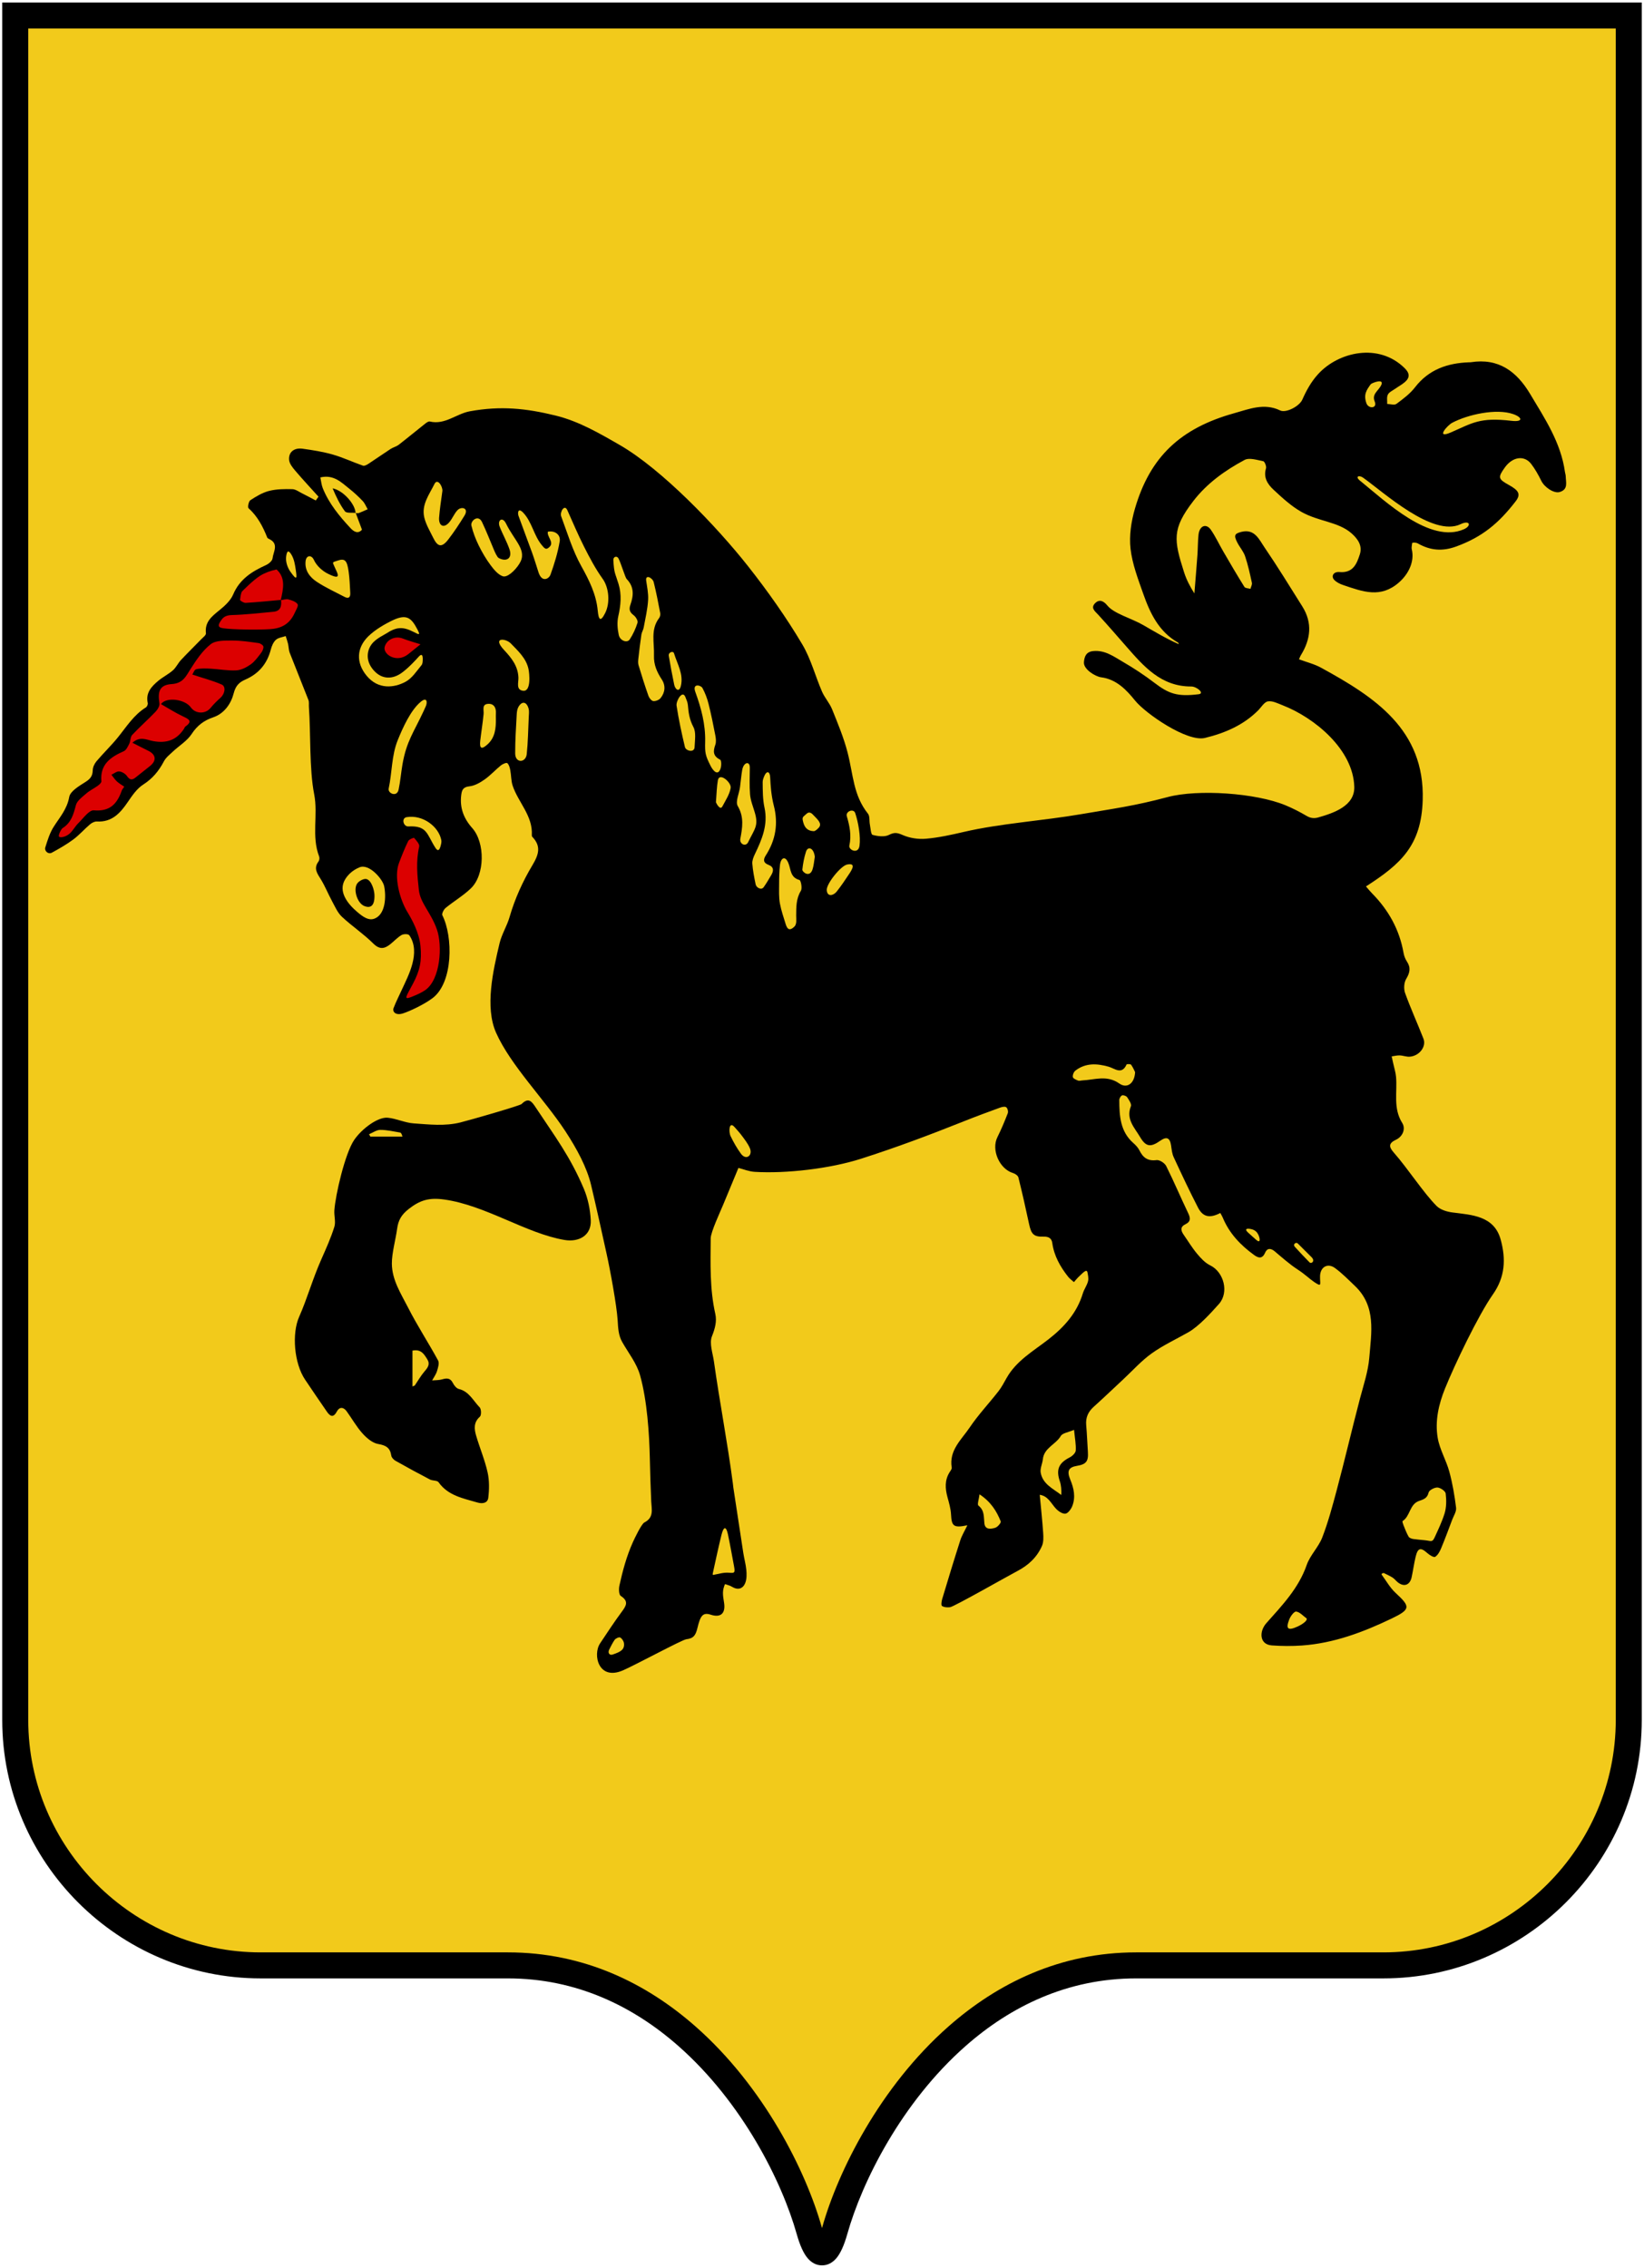 <?xml version="1.0" encoding="UTF-8"?>
<!DOCTYPE svg PUBLIC "-//W3C//DTD SVG 1.1//EN" "http://www.w3.org/Graphics/SVG/1.1/DTD/svg11.dtd">
<!-- Creator: CorelDRAW 2018 -->
<svg xmlns="http://www.w3.org/2000/svg" xml:space="preserve" width="167.5mm" height="231mm" version="1.1" style="shape-rendering:geometricPrecision; text-rendering:geometricPrecision; image-rendering:optimizeQuality; fill-rule:evenodd; clip-rule:evenodd"
viewBox="0 0 16750 23100"
 xmlns:xlink="http://www.w3.org/1999/xlink"
 xmlns:ns3="http://ns.adobe.com/AdobeIllustrator/10.0/"
 xmlns:dc="http://purl.org/dc/elements/1.1/"
 xmlns:cc="http://creativecommons.org/ns#"
 xmlns:rdf="http://www.w3.org/1999/02/22-rdf-syntax-ns#"
 xmlns:svg="http://www.w3.org/2000/svg"
 xmlns:sodipodi="http://sodipodi.sourceforge.net/DTD/sodipodi-0.dtd"
 xmlns:inkscape="http://www.inkscape.org/namespaces/inkscape"
 inkscape:version="0.48.5 r10040"
 sodipodi:docname="estlandgov.svg"
 inkscape:export-filename="C:\Users\Eternal God-Emperor\Desktop\png.png"
 inkscape:export-xdpi="57.697536"
 inkscape:export-ydpi="57.697536"
 enable-background="new 6.795 0 157.683 122.993">
 <defs>
  <style type="text/css">
   <![CDATA[
    .fil2 {fill:#DC0000}
    .fil0 {fill:#F2CA1B}
    .fil1 {fill:black;fill-rule:nonzero}
   ]]>
  </style>
 </defs>
 <g id="Layer_x0020_1">
  <path class="fil0" d="M155.28 157.55l16439.45 0 0 17361.41c0,1374.98 -1125.01,2499.99 -2499.99,2499.99l-2519.74 0c-1788.54,0 -2806.54,1765.47 -3069.85,2701.75 -83.35,296.38 -177.21,295.08 -260.41,-0.45 -263.61,-936.42 -1281.44,-2701.29 -3069.73,-2701.3l-2519.74 0c-1374.98,0 -2499.99,-1124.99 -2499.99,-2499.99l0 -17361.41z"/>
  <path class="fil1" d="M155.28 25.31l16571.95 0 0 17493.91c0,724.06 -296.13,1382.23 -773.2,1859.29 -477.06,477.07 -1135.23,773.2 -1859.29,773.2l-2519.74 0c-702.37,0 -1280.99,287.62 -1736.12,688.17 -655.83,577.2 -1056.91,1385.19 -1206.41,1916.79 -32.78,116.57 -70.83,199.07 -112.91,247.27 -41.22,47.25 -89.54,70.81 -144.53,70.74 -55.08,-0.07 -103.4,-23.68 -144.52,-70.82 -42.17,-48.36 -80.29,-131.08 -113.09,-247.64 -149.67,-531.66 -550.74,-1339.46 -1206.49,-1916.51 -455.08,-400.45 -1033.63,-688 -1735.92,-688l-2519.74 0c-724.06,0 -1382.23,-296.13 -1859.3,-773.19 -477.06,-477.07 -773.19,-1135.23 -773.19,-1859.3l-0.01 -17493.91 132.51 0zm16306.95 265l-16174.45 0 0 17228.91c0,650.92 266.39,1242.77 695.55,1671.94 429.17,429.16 1021.03,695.55 1671.94,695.55l2519.74 0c775.66,0 1411.96,315.23 1910.86,754.24 698.86,614.98 1126.51,1476.6 1286.19,2043.85l2.95 10.36 2.82 -9.91c159.5,-567.16 587.15,-1428.98 1286.11,-2044.13 498.94,-439.1 1135.33,-754.41 1911.06,-754.41l2519.74 0c650.91,0 1242.77,-266.39 1671.93,-695.56 429.17,-429.16 695.56,-1021.02 695.56,-1671.93l0 -17228.91z"/>
  <g id="_781776368">
   <g>
    <path class="fil1" d="M3245.01 5059.1c-79.42,-88.13 -160.52,-174.83 -237.34,-265.15 -27.1,-31.86 -58.84,-71.32 -62.07,-109.54 -6.72,-79.54 50.95,-125.75 137.72,-113.79 103.61,14.28 207.99,30.86 308.24,59.67 104.52,30.04 204.01,77.29 307.06,113.11 14.66,5.09 39.13,-8.62 55.4,-19.24 75.42,-49.21 148.96,-101.29 224.44,-150.39 26.52,-17.26 59.86,-24.8 84.59,-43.89 91.27,-70.44 179.94,-144.24 270.42,-215.71 13.08,-10.34 32.87,-23.85 45.95,-20.74 154.47,36.69 269.4,-78.98 408.36,-104.23 314.4,-57.13 572.91,-30.15 874.72,44.1 233.63,57.51 441.98,178.38 652.75,299.96 427.38,246.49 984.68,826.26 1306.95,1234.7 201.52,255.37 393.21,527.72 552.34,796.31 87.47,147.67 131.54,320.64 200.46,479.93 27.3,63.08 77.12,116.63 102.78,180.14 58.29,144.24 118.8,289.17 157.54,439.2 60.12,232.85 57.34,434.82 208.16,624.79 20.13,25.34 12.06,72.31 19.22,108.91 7.34,37.56 10.1,101.87 27.83,106.68 52.77,14.32 121.21,23.43 166.2,0.53 55.48,-28.24 85.02,-23.44 140.2,0.91 71.02,31.34 158.11,44.72 235.9,38.06 129.37,-11.06 257.94,-39.55 384.9,-69.05 377.86,-87.81 797.53,-112.81 1200.62,-181.87 334.92,-57.4 538.01,-82.84 878.64,-173.67 308.02,-82.16 898.66,-41.73 1200.87,83.82 74.2,30.83 146.46,67.8 215.7,108.64 41.82,24.66 79.22,25.99 116.94,15.25 158.61,-45.2 373.33,-117.2 367.79,-312.46 -10.9,-380.43 -405.13,-704.14 -730.51,-830.43 -48.49,-18.82 -102.58,-47.21 -149.05,-39.65 -37.41,6.08 -67.47,59.16 -100.18,91.99 -150.72,151.21 -339.66,231.43 -541.86,280.57 -181.39,44.06 -604.62,-247.95 -711.64,-380.4 -84.96,-105.14 -187.91,-217.13 -345.78,-237.16 -59.74,-7.58 -180.78,-82.1 -175.52,-152.84 4.03,-54.21 19.56,-107.24 95.32,-114.41 120.8,-11.43 210.48,57.01 303.92,111.04 109.88,63.54 216.55,134.2 317.49,211.11 147.85,112.65 233.51,144.5 452.19,117.51 64.88,-8.01 -19.45,-79.15 -75.62,-78.92 -307.49,1.3 -484.5,-205.47 -663.61,-410.09 -94.2,-107.62 -187.88,-215.75 -284.5,-321.17 -32.55,-35.52 -79.06,-67.68 -32.28,-116.08 45.22,-46.78 89.74,-21.65 125.58,22.48 68.07,83.83 245.42,129.58 366.8,199.94 117.28,67.98 233.57,137.68 361.26,194.02 -2.65,-5.6 -3.75,-13.92 -8.15,-16.42 -194.02,-110.29 -283.7,-297.11 -353.11,-494.37 -53.04,-150.74 -112.44,-304.18 -130.34,-460.83 -15.24,-133.49 6.73,-278.49 44.74,-408.93 153.56,-527.03 462.65,-819.46 1012.46,-972.46 148.99,-41.45 304.45,-106.86 466.99,-27.82 59.49,28.92 195.48,-41.95 225.7,-109.68 42.41,-95.04 89.61,-182.28 162.72,-262.01 205.48,-224.08 615.53,-321.8 881.1,-58.11 51.07,50.7 53.88,95.07 1.68,140.54 -30.31,26.4 -66.87,45.54 -99.94,68.91 -25.97,18.35 -60.49,33.23 -73.62,58.72 -13.46,26.11 -5.52,63.25 -6.95,95.57 31.93,0.54 73.63,14.29 94.02,-0.78 67.97,-50.26 138.5,-102.95 189.59,-168.99 141.12,-182.41 331.49,-246.56 550.43,-254.59 5.87,-0.22 11.85,0.3 17.61,-0.6 282.53,-44.18 466.66,92.14 604.43,322.61 150.24,251.33 313.76,495.9 355.12,795.53 1.99,14.36 7.67,28.49 7.85,42.77 0.78,61.55 27.93,134.19 -61.42,160.99 -57.34,17.2 -154.26,-46.6 -187.36,-113.77 -29.35,-59.58 -62.36,-118.65 -102.42,-171.37 -70.38,-92.61 -190.46,-74.92 -269.11,35.07 -72.51,101.41 -68.8,117.84 40.15,177.77 104.33,57.38 124.67,96.35 68.77,168.52 -172.06,222.34 -337.23,360.54 -602.32,458.02 -144.36,53.07 -267.59,41.06 -394.32,-31.21 -9.7,-5.53 -22.37,-6.37 -33.86,-8.04 -5.48,-0.79 -11.42,1.58 -22.45,3.39 -1.61,21.24 -9.09,45.06 -4.09,65.88 29.67,123.51 -32.59,251.63 -132.05,338.11 -185.45,161.22 -363.44,94.41 -567.93,24.91 -32.24,-10.95 -66.34,-27.61 -89.5,-51.48 -35.85,-36.95 -9.18,-86.31 52.6,-80.74 138.03,12.44 176.43,-83.17 207.79,-181.11 28.61,-89.36 -23.66,-159.58 -86.5,-214.51 -133.72,-116.91 -333.52,-118.14 -508.14,-216.51 -104.55,-58.88 -196.22,-143.73 -285.05,-226.35 -59.33,-55.18 -105.19,-123.82 -76.58,-217.72 6.28,-20.62 -13.77,-69.83 -28.2,-72.66 -63.1,-12.39 -142.47,-38.48 -190.78,-12.61 -198.24,106.19 -382.51,237.81 -521.28,417.97 -219.36,284.78 -199.35,396.82 -94.46,726.21 25.72,80.78 65.15,152.23 105.02,215.52 9.74,-121.66 21.32,-257.02 31.09,-392.51 4.94,-68.58 3.65,-137.71 11.02,-205.97 10.18,-94.03 79.18,-116.99 125.26,-50.79 47.66,68.5 82.82,145.57 124.94,218.08 71.08,122.37 142.49,244.59 217.4,364.61 8.7,13.94 40.42,13.5 61.46,19.73 5.35,-20.78 18.76,-43.32 14.68,-62.05 -19.8,-90.72 -39.35,-182.09 -69.04,-269.83 -16.92,-49.98 -55.29,-92.33 -79.7,-140.3 -36.57,-71.85 -29.79,-90.87 44.42,-108.84 132.9,-32.15 178.12,78.36 231.57,156.72 134.39,197.03 259.19,400.64 386.17,602.67 106.16,168.9 85.98,335.39 -15.13,498.82 -5.94,9.6 -9.53,20.66 -18.44,40.38 77.5,28.81 156.52,48.08 225.42,85.82 545.19,298.66 1056.99,629.1 1035.15,1348.39 -14.06,464.09 -223.42,651.12 -578.14,879.4 27.12,30.97 43.11,51.28 61.18,69.55 168.02,169.85 279.57,369.19 321.51,606.17 5.46,30.81 17.23,62.82 34.39,88.78 41.58,62.84 30.73,114.19 -7.26,177.39 -22.54,37.49 -26.45,101.43 -11.28,143.62 56.53,157.22 126.4,309.58 187.21,465.35 31.25,80.06 -40.91,174.84 -138.49,183.26 -33.7,2.91 -68.58,-11.78 -103.11,-13.01 -27.26,-0.98 -54.81,6.36 -82.23,10 5.38,24.18 10.84,48.34 16.12,72.54 9.79,44.91 24.18,89.42 28.33,134.86 14.39,157.43 -31.98,319.64 63.37,471.03 35.48,56.31 8.17,136.68 -64.49,170.67 -77.82,36.42 -71.84,73.77 -21.35,130.99 142.04,161.02 302.76,410.64 436.65,544.45 38.04,38.02 104.54,57.72 160.92,65.11 193.58,25.36 423.8,31.67 490.95,275.89 54.66,198.75 45.68,381.13 -78.94,558.46 -149.93,213.36 -391.24,719.08 -488.14,959.34 -63.84,158.21 -103.99,328.86 -74.31,503.02 20.06,117.68 86.46,226.69 118.22,343.35 32.68,120.03 53.67,243.98 68.93,367.55 4.78,38.8 -24.59,82.28 -39.96,123 -36.67,97.16 -72.53,194.69 -112.53,290.47 -13.65,32.69 -33.15,69.25 -60.89,86.99 -13.18,8.45 -56.46,-17.98 -78.28,-37.41 -69.84,-62.16 -98.47,-55.56 -120.82,38.04 -16.3,68.23 -25.43,138.13 -40.33,206.73 -17.72,81.62 -78.99,102.7 -142.66,50.32 -18.08,-14.88 -32.62,-34.78 -52.14,-47.05 -27.99,-17.61 -58.63,-31.01 -88.34,-45.88 -4.66,-2.35 -29.58,6.35 -21.74,17.04 46.2,62.78 85.13,133.49 141.43,185.33 151.26,139.26 155.46,167.08 -39.7,260.72 -289.21,138.77 -589.1,251.88 -913.67,274.95 -102.13,7.26 -205.53,6.53 -307.66,-0.86 -128.72,-9.34 -129.36,-143.81 -56.12,-226.42 160.83,-181.21 328.7,-354.48 411.57,-593.23 34.61,-99.67 120.28,-181.1 158.46,-280.17 60.25,-156.35 103.86,-319.57 147.27,-481.81 81.95,-306.25 155.62,-623.55 237.09,-933.59 36.12,-137.42 83.11,-275.11 94.58,-415.2 20.84,-254.67 73.17,-522.65 -146.46,-731.36 -66.26,-62.98 -130.54,-129.57 -204.16,-182.87 -74.14,-53.68 -147.96,-9.53 -150.91,81.67 -2.69,82.61 23.91,118.13 -58.97,61.97 -52.45,-35.59 -90.42,-76.57 -169.46,-128.12 -82.53,-53.82 -156.94,-120.49 -232.66,-184.24 -40.91,-34.46 -77.62,-35.67 -99.01,13.61 -28.69,66.1 -68.9,53.98 -111.28,23.37 -139.12,-100.49 -254.4,-221.64 -320.93,-383.38 -6.42,-15.62 -16.02,-29.94 -24.1,-44.78 -107.02,55.7 -176.9,42.28 -227.52,-55.92 -86.99,-168.73 -167.61,-340.82 -247.5,-513.08 -16.56,-35.72 -20.5,-78.01 -26.34,-117.85 -11.67,-79.64 -44.64,-95.16 -110.14,-49.35 -97.16,67.96 -145.71,64.62 -205.85,-37.7 -55.39,-94.24 -146.11,-181.37 -93.68,-313.32 9.02,-22.71 -19.64,-64.25 -38.16,-92.3 -8.54,-12.92 -37.76,-23.24 -51.82,-18.3 -13.68,4.82 -28.26,30.69 -28.19,47.26 0.68,161.58 9.08,321.16 144.61,439.26 23.88,20.82 47.06,46.09 60.91,74.08 36.66,74.1 85.5,110.06 174.52,98.41 30.45,-3.99 82.77,30.15 97.98,60.47 78.92,157.38 147.08,320.11 223.44,478.84 24.78,51.5 28.26,87.09 -28.58,114.87 -56.88,27.81 -44.1,67.5 -15.22,108.74 44.55,63.62 84.73,130.85 134.39,190.16 38.13,45.54 81.96,93.76 133.86,118.9 139.99,67.8 194.3,275.94 89.56,393.41 -82.3,92.3 -205.06,227.77 -311.84,288.39 -125.05,70.96 -257.19,131.96 -373.44,215.16 -105.55,75.53 -193.99,175 -289.78,264.12 -100.4,93.39 -199.36,188.38 -301.35,280 -56.81,51.04 -82.93,109.99 -76.07,186.63 8.09,90.38 10.87,181.23 17.18,271.79 6.67,95.87 -16.93,127.17 -110.39,142.58 -84.61,13.94 -106.34,50 -69.62,138.69 37.39,90.28 57.14,180.48 20.3,272.85 -12.51,31.35 -44.7,74.21 -70.41,76.01 -31.61,2.22 -72.98,-26.53 -97.45,-53.43 -48.69,-53.53 -79.27,-127.1 -163.03,-138.94 12.72,136.95 26.43,262.87 35.04,389.13 2.99,43.87 4.38,93.45 -12.58,132.03 -50.56,115 -137.48,196.46 -250.49,255.33 -87.74,45.71 -646.06,363.94 -685.74,368.45 -27.28,3.1 -60.83,1.53 -81.91,-12.59 -10.71,-7.17 -5.08,-47.82 1.81,-70.74 59.97,-199.63 120.56,-399.09 184.19,-597.57 15.3,-47.72 42.59,-91.59 72.32,-153.87 -141.08,29.56 -160.37,9.23 -166.43,-110.04 -3.04,-59.71 -20.88,-119.23 -36.63,-177.6 -23.57,-87.4 -28.49,-171.66 21.75,-252.23 9.2,-14.77 24.33,-32.75 21.98,-46.79 -29.6,-177.05 99.58,-285.41 182.96,-409.19 87.35,-129.66 196.11,-244.75 292.69,-368.41 31.98,-40.94 56.67,-87.91 82.16,-133.54 98.91,-177.05 272.53,-275.46 424.62,-393.46 163.13,-126.57 292.48,-270.2 353.4,-470.47 13.4,-44.04 44.19,-83.41 53.78,-127.79 5.85,-27.08 -1.3,-57.34 -6.56,-86.04 -7.75,-42.32 -53.57,12.36 -82.55,38.3 -20.28,18.15 -37.1,40.19 -55.45,60.51 -20.05,-18.25 -43.11,-34.14 -59.64,-55.16 -80.05,-101.75 -142.72,-211.72 -160.91,-343.22 -6.58,-47.61 -37.08,-66.18 -87.55,-64.67 -101.43,3.03 -126.64,-23.95 -148.85,-128.25 -33.83,-158.86 -69.67,-317.35 -108.87,-474.94 -4.64,-18.64 -33.46,-38.17 -54.89,-44.6 -138.58,-41.65 -223.16,-236.1 -159.42,-364.5 39.51,-79.57 74.11,-161.8 106.13,-244.68 6.51,-16.83 -1.91,-50.44 -15.38,-60.79 -12.71,-9.76 -42.82,-3.72 -62.36,3.38 -121.2,44.07 -242.23,88.74 -362.02,136.47 -358.17,142.73 -686.9,266.72 -1057.06,385.03 -312.57,99.92 -760.13,152.58 -1081.78,132.97 -58.92,-3.6 -116.59,-27.62 -165.68,-40 -52.66,127.04 -105,252.78 -156.87,378.16 -27.61,66.76 -125.2,275.58 -125.73,338.65 -2.09,257.83 -10.48,515.67 47.2,770.85 16.58,73.35 -2.62,148.13 -34.23,226.68 -29.04,72.16 8.23,172.18 20.44,259.34 57.7,411.41 137.15,818.33 192.3,1238.24 1.91,14.55 2.84,29.25 5.03,43.75 33.7,222.29 67.12,444.62 101.6,666.78 8.96,57.77 25.32,114.64 30.74,172.63 3.96,42.28 4.69,89.05 -9.39,127.92 -24.73,68.24 -79.39,79.36 -140.19,41.6 -12.42,-7.72 -26.69,-12.46 -41.15,-16.87 -31,-9.43 -24.81,-14.71 -35.01,13.24 -21.88,60.01 -9.51,109.65 -0.47,171.85 15.17,104.49 -35.09,151 -135.09,118.33 -82.92,-27.08 -107.04,10.6 -137.25,136.41 -18.04,75.08 -40.85,105.04 -112.48,113.21 -43.68,4.97 -514.59,259.81 -644.33,316.42 -252.04,109.92 -311.54,-159.45 -234.56,-274.44 71.86,-107.22 142.18,-215.63 218.94,-319.23 46.02,-62.1 77.3,-107.86 -8.26,-164.1 -19.85,-13.06 -21.25,-71.66 -13.81,-105.48 33.53,-152.33 73.64,-300.58 137.63,-442.82 17.6,-39.08 86.81,-184.32 116.59,-199.63 99.36,-51.04 73.61,-133.02 69.98,-213.53 -6.48,-143.83 -11.03,-287.78 -14.09,-431.73 -5.54,-261.22 -27.64,-595.19 -99.26,-852.66 -34.45,-123.75 -118.34,-227.52 -181.92,-339.37 -40.02,-70.39 -41.99,-143.96 -47.03,-224.09 -9.46,-150.46 -76.67,-515.03 -112.96,-678.07 -51.94,-233.5 -102.5,-467.35 -158.09,-699.99 -42.75,-178.97 -144.93,-367.93 -261.73,-546.28 -213.17,-325.54 -558.66,-671.43 -705.98,-1003.34 -115.76,-260.81 -30.01,-633.63 35.67,-910.54 21.83,-92.02 75.71,-176.06 102.07,-267.47 53.88,-186.87 134.32,-363.09 232.57,-527.62 64.35,-107.76 91.92,-192.76 -1.24,-289.54 -3.56,-3.7 -5,-11.1 -4.69,-16.63 11.01,-197.72 -137.9,-333.04 -195.13,-503.82 -16.62,-49.61 -14.18,-105.34 -24.2,-157.56 -4.96,-25.85 -12.67,-56.51 -30.42,-72.27 -8.69,-7.71 -47.46,8.43 -65.23,22.86 -56.85,46.19 -106.58,101.84 -166.17,143.73 -45.98,32.32 -101.11,63.8 -154.97,69.58 -64.12,6.87 -76.62,36.9 -83.16,88.66 -16.48,130.34 25.73,239.17 111.66,335.66 133.06,149.41 130.24,476.73 -12.84,614.51 -78.32,75.4 -174.72,131.75 -259.35,201.1 -19.12,15.66 -40.07,61.55 -31.69,73.44 109.74,217.23 111.43,685.96 -101.01,844.87 -85.14,63.71 -227.66,130.97 -298.78,154.2 -77.63,25.35 -111.01,-17.61 -97.35,-53.51 25.58,-67.23 60.21,-133.68 89.97,-199.34 57.48,-126.82 190.35,-366.93 71.27,-541.29 -11.74,-17.19 -60.11,-15.19 -80.34,-3.33 -42.34,24.85 -76.39,63.43 -115.53,94.23 -59.33,46.69 -108.21,55.36 -172.69,-8.76 -98.81,-98.27 -217.27,-176.54 -319.14,-272.09 -44.15,-41.41 -70.18,-103.38 -100.08,-158.39 -39.75,-73.13 -70.57,-151.46 -114.01,-222.16 -36.64,-59.64 -77.45,-111.83 -24.18,-182.18 9.1,-12.02 12.15,-36.34 6.63,-50.58 -80.1,-206.55 -9.29,-424.72 -50.71,-634.42 -50.68,-256.56 -34.33,-623.33 -53.69,-890.58 -1.68,-23.34 3.08,-48.98 -4.99,-69.73 -62.4,-160.64 -128.09,-320 -190.47,-480.64 -11.14,-28.71 -10.32,-61.87 -17.43,-92.41 -6.13,-26.34 -15.68,-51.88 -23.72,-77.77 -33.93,11.97 -75.24,15.83 -99.78,38.13 -25.93,23.57 -42.52,63.01 -51.64,98.48 -37.31,145.05 -122.2,246.33 -259.64,306.46 -61.1,26.73 -98.63,60.85 -119.09,141.34 -25.79,101.4 -93.72,204.35 -207.76,242.98 -95.44,32.33 -163.7,83.9 -220.49,170.5 -46.23,70.5 -126.55,118.29 -190.12,177.91 -33.19,31.13 -71.9,61.27 -92.31,100.15 -51.24,97.61 -115.4,175.68 -211.21,236.93 -64.54,41.25 -112.94,113.17 -157.64,178.81 -77.11,113.23 -161.48,205.58 -314.27,197.1 -23.03,-1.28 -51.46,13.31 -70.07,29.16 -58.7,49.98 -109.8,109.62 -171.53,155.08 -68.07,50.12 -142.07,92.61 -216.55,133.09 -38.06,20.68 -78.3,-17.95 -67.03,-53.84 22.74,-72.03 45.08,-146.32 84.8,-208.89 61.75,-97.29 136.69,-179.61 158.89,-304.39 10.73,-60.3 103.12,-112.96 167.89,-154.49 48.16,-30.88 70.24,-60.43 71.63,-117.14 0.77,-31.41 17.64,-67.73 38.46,-92.36 69.76,-82.54 148.42,-157.68 216.48,-241.49 88.63,-109.11 162.78,-230.62 286.77,-306.96 11.5,-7.08 21.76,-31.15 18.85,-44.28 -23.06,-103.87 37.49,-168.27 106.6,-226.08 46.91,-39.25 103.7,-66.89 149.53,-107.18 32.84,-28.86 51.97,-72.72 82.26,-105.19 66.52,-71.31 136.59,-139.29 204.43,-209.39 18.96,-19.59 52.11,-43.8 49.92,-62.53 -13.77,-117.7 62.15,-174.13 140.11,-237.47 53.85,-43.75 111.47,-96.72 137.45,-158.23 66.05,-156.37 191.5,-234.42 334.94,-299.61 27.67,-12.58 63.47,-42.72 66.19,-67.93 7.21,-66.78 68.44,-148.69 -34.63,-197.44 -7.41,-3.51 -16.87,-8.64 -19.54,-15.34 -44.42,-111.58 -98.56,-215.81 -190.38,-298.32 -10.85,-9.74 0.92,-70.03 18.67,-81.6 59.56,-38.79 123.67,-77.63 191.52,-94.78 75.43,-19.08 156.99,-19.52 235.63,-17.65 33.95,0.81 67.79,26.75 100.75,43.15 46.54,23.15 92.23,48.03 138.29,72.17 9.3,-12.92 18.61,-25.84 27.91,-38.76z"/>
    <path class="fil1" d="M3992.49 12870.85c0.94,167.28 93.27,306.84 165.31,448.44 93.51,183.79 207.2,357.22 305.84,538.57 14.49,26.64 -0.59,73.69 -11.28,108.44 -10.3,33.45 -32.64,63.19 -49.69,94.56 34.06,-3.18 69.65,-1.24 101.85,-10.75 47.92,-14.14 83.57,-14.97 109.73,37.24 12.37,24.69 36.35,54.75 60.33,60.52 105.23,25.34 146.89,120.62 212.71,187.58 17.03,17.32 18.1,80.63 1.85,95.06 -65.39,58.07 -57.82,125.52 -37.84,193.64 36.65,124.89 88.08,246.04 116.5,372.53 18.76,83.5 17.3,174.71 7.04,260.33 -5.84,48.73 -52.38,64.72 -110.94,47.43 -146.03,-43.14 -297.74,-68.94 -395.75,-206.49 -14.25,-20 -60.96,-13.82 -88.31,-28.07 -117.82,-61.41 -234.57,-124.93 -350.24,-190.29 -18.67,-10.54 -40.03,-32.77 -42.83,-52.11 -11.62,-80.38 -53.83,-105.45 -133.76,-119 -58.41,-9.9 -117.59,-60.81 -160.08,-108.13 -61.59,-68.57 -107.36,-151.17 -161.95,-226.28 -31.57,-43.44 -73.39,-44.9 -97.94,1.72 -35.67,67.75 -68.12,52.94 -101.6,4.68 -75.29,-108.55 -149.31,-218 -223.12,-327.56 -111.73,-165.93 -136.59,-469.25 -60.24,-640.5 81.21,-182.13 134.7,-379.65 226.69,-587.05 47.9,-107.99 96.56,-216.49 131.78,-328.89 15.97,-50.95 -3.87,-112.08 0.04,-168.07 11.11,-158.57 109.11,-580.3 201.64,-716.47 77.46,-114.04 242.05,-236.91 342.89,-226.75 88.75,8.93 174.49,51.36 263.06,57.59 159.42,11.21 317.97,29.9 475.37,-9.18 106.05,-26.31 608.32,-171.23 624.7,-187.9 72.98,-73.55 105.94,-22.57 145.89,37.73 192.01,289.93 348.13,494.22 488.35,825.23 41.96,99.05 64.89,211.55 70.47,319.35 7.99,154.52 -118.27,227.35 -267.67,202.18 -389.43,-65.59 -802.93,-353.12 -1225.93,-411.94 -151.94,-21.12 -244.86,5.6 -360.54,96.01 -77.14,60.29 -107.13,116.82 -118.76,202.38 -15.03,110.54 -54.14,247.3 -53.57,354.22z"/>
   </g>
   <g>
    <path class="fil2" d="M1959.71 6871.11c112.46,37.09 208.4,62.2 298.36,101.13 46.2,19.99 34.11,93.91 -11.36,134.95 -35.82,32.33 -70.88,66.34 -101.2,103.73 -51.71,63.75 -152.62,62.64 -201.07,-5.34 -59.15,-83 -248.34,-110.42 -304.46,-33.78 75.22,42.66 147.47,89.37 224.67,125.54 59.87,28.05 101.48,48.5 23.88,103.56 -6.48,4.6 -8.79,14.82 -13.56,22.09 -76.03,115.86 -177.35,151.19 -315.84,125.61 -62.02,-11.46 -131.73,-53.4 -210.01,17.07 61.09,30.96 110.59,57.02 160.94,81.33 79.07,38.18 87.48,99.58 19.72,154.47 -49.7,40.26 -100.14,79.61 -150.24,119.39 -34.79,27.63 -58.54,23.67 -85.64,-15.9 -16.22,-23.67 -50.84,-44.44 -79.11,-47.27 -25.13,-2.52 -52.91,21.49 -79.53,33.79 18.27,22.78 34.27,47.99 55.41,67.67 21.9,20.37 48.8,35.39 75.34,54.03 -12.9,19.42 -21.61,28.17 -25.24,38.67 -46.65,135.08 -119.91,216.4 -284.38,202.17 -48.88,-4.23 -107.97,81.73 -158.22,130.65 -33.18,32.31 -54.86,76.94 -89.55,106.96 -42.87,37.06 -99.57,43.59 -107.79,29.1 -8.4,-14.83 22.1,-76.05 37.42,-85.78 87.77,-55.68 110.57,-140.45 135.11,-233.42 12.29,-46.55 66.52,-84.64 107.28,-120.27 34.91,-30.52 78.66,-50.7 116.44,-78.26 15.38,-11.23 37.22,-30.94 35.97,-45 -15.3,-171.71 92.58,-246.53 228.11,-306.17 25.41,-11.18 42.21,-48.47 56.26,-77.02 13.77,-27.96 10.14,-68.43 29.47,-89.02 76.28,-81.26 160.34,-155.19 237.53,-235.65 21.31,-22.2 44.37,-60.13 40.07,-86.51 -20.2,-123.77 4.2,-187.86 125.39,-195.76 115.47,-7.52 144.71,-79.73 193.47,-156.27 57.77,-90.67 120.9,-185.31 203.78,-249.9 51.63,-40.24 144.07,-36.76 218.29,-37.18 89.87,-0.51 180.08,13.8 269.57,25.93 18.58,2.52 47.67,22.42 48.89,36.33 1.91,21.76 -11.55,48.56 -26.11,67.31 -31.47,40.49 -62.53,84.7 -103.54,113.44 -42.64,29.88 -96,57.98 -146.09,60.69 -86.82,4.7 -174.65,-12.45 -262.22,-17.14 -48.95,-2.62 -99.59,-4.78 -146.74,5.44 -19.08,4.13 -30.88,41.84 -39.47,54.59zm903.15 -760.52c-119.85,10.67 -239.6,23.06 -359.67,30.31 -19.46,1.17 -58.42,-22.69 -57.37,-31.17 3.16,-25.63 7.65,-61.34 18.13,-83.26 0.03,-0.08 114.43,-117.55 185.92,-161.72 48.04,-29.68 103.78,-50.53 167.78,-64.33 94.71,84.7 69.02,198.77 42.52,313.07 -0.09,0.1 2.69,-2.9 2.69,-2.9zm-2.78 3c26.14,-3.32 54.27,-14.29 77.96,-8.15 34.43,8.93 76.56,22.83 94.2,48.93 10.74,15.9 -16.4,59.61 -29.88,89.31 -55.9,123.15 -147.76,158.03 -251.79,164.96 -114.07,7.59 -376.26,5.54 -477.83,-9.49 -61.19,-9.03 -51.19,-38.37 -12.58,-90.31 20.6,-27.72 51.58,-42.46 100.94,-43.87 141.76,-4.03 283.23,-20.42 424.64,-33.49 75.12,-6.95 84.51,-59.44 77.12,-120.89 0,0 -2.78,3 -2.78,3z"/>
    <path class="fil2" d="M4283.65 9633.49c-13.36,-135.43 -86.99,-268.16 -133.41,-344.77 -76.89,-126.97 -139.45,-355.83 -84.8,-499.41 28.6,-75.16 58.2,-150.23 93.57,-222.3 8.6,-17.52 56.62,-36.46 60.16,-32.3 22.47,26.37 57.65,63.71 51.81,88.88 -34.42,148.29 -19.62,295.09 -3.41,441.76 15.02,135.87 123.19,228.33 184.16,403.23 57.15,163.88 36.13,505.67 -117.17,615.11 -36.42,25.99 -83.64,47.71 -144.65,71.71 -83.51,32.85 -50.13,-7.38 17.27,-135.12 71.57,-135.53 91.73,-232.06 76.47,-386.79z"/>
    <path class="fil2" d="M3919.06 6590.43c18.28,-72.51 103.45,-118.58 187.4,-85.47 46.19,18.2 124,41.54 177.7,58.06 -46.13,37.15 -86.17,69.39 -123.5,99.44 -120.85,97.29 -260.03,1.03 -241.6,-72.03z"/>
   </g>
   <g>
    <path class="fil0" d="M4214.89 6437.22c-114.11,-58.4 -177.59,-50.66 -281.27,16.4 -21.09,13.64 -84.4,43.12 -127.85,86.2 -63.06,62.52 -95.01,181.94 3.87,290.79 86.39,95.12 195.12,86.99 283.83,22.42 72.5,-52.77 143.44,-132.01 173.96,-165.58 22.34,-24.57 40.18,-25.85 39.9,25.48 -0.13,24.61 -1.18,48.5 -13.35,63.09 -50.99,61.15 -94.59,132.92 -165.43,170.35 -110.21,58.23 -273.83,81.8 -393.62,-63.8 -110.99,-134.89 -101.24,-285.97 19.13,-402.76 73.91,-71.7 175.84,-126.66 231.32,-154.21 151.68,-75.34 201.89,-40.39 267.43,85.94 31.68,61.02 19.44,55.04 -37.92,25.68z"/>
    <path class="fil0" d="M3516.75 8956.53c32.12,-52.65 81.86,-95.79 146.73,-122.17 98.51,-40.07 235.09,120.87 249.99,190.09 22.31,103.65 17.11,294.59 -103.61,334.45 -56.36,18.61 -111.76,-20.44 -165.91,-66.03 -103.01,-86.72 -202.43,-213 -127.2,-336.34zm298.25 156.14c-2.35,-47.38 -29.31,-144.19 -80.53,-158.4 -24.6,-6.83 -66.47,14.22 -87.56,35.85 -54.88,56.29 -10.43,208.79 65.26,238.81 96.72,38.35 105.71,-57.91 102.83,-116.26zm621.62 -476.18c-88.75,-137.6 -81.53,-228.85 -275.67,-218.49 -51.89,2.77 -74.35,-85.13 -17.62,-94.57 163.48,-27.18 325.49,94.88 352.73,232.85 3.71,18.8 -1.06,39.3 -6.61,59.92 -9.54,35.56 -24.59,64.13 -52.83,20.29z"/>
    <path class="fil0" d="M10942.96 14564.31c8.23,83.99 21.05,147.71 17.38,210.48 -1.46,25.01 -34.9,56.68 -61.47,70.21 -112.3,57.2 -140.75,124.1 -101.14,241.84 14.46,42.99 17.57,89.81 15.25,140.76 -85.05,-64.89 -189.37,-111.09 -209.9,-227.4 -7.59,-42.97 17.28,-90.85 22.2,-137.03 12.36,-116.06 131.51,-149.25 182.78,-236.61 17.51,-29.83 75.02,-36.19 134.9,-62.25zm-963.08 656.81c116.14,76.68 174.54,171.44 216.26,276.04 5.2,13.04 -31.57,56.92 -55.79,64.49 -42.7,13.36 -103.2,23.16 -110.87,-44.28 -7.5,-66.08 3.04,-131.17 -60.58,-181.58 -14.44,-11.45 5.35,-66.1 10.98,-114.67z"/>
    <path class="fil0" d="M11565.13 10920.93c-5.78,115.35 -82.42,170.85 -161.05,115.59 -126.85,-89.16 -250.85,-37.42 -377.34,-31.53 -14.56,0.68 -31.05,6.7 -43.18,1.75 -20.16,-8.23 -50.38,-21.2 -52.88,-36.11 -3.4,-20.2 9.06,-52.31 25.67,-65.11 104.07,-80.23 219.25,-74.1 339.21,-40.09 61.1,17.33 133.52,86.6 182.48,-22.56 2.51,-5.61 40.52,-5.8 46.43,2.53 20.52,28.95 34.17,62.77 40.66,75.53zm-4082.02 558.36c25.04,28.08 50.54,55.84 72.99,85.86 31.33,41.89 64.97,84.28 84.53,131.83 30.26,73.53 -39.43,125.56 -91.13,55.09 -41.17,-56.14 -76.23,-117.68 -106.29,-180.62 -20.16,-42.2 -16.41,-155.4 39.9,-92.16z"/>
    <path class="fil0" d="M5329.62 7036.15c-74.78,-9.03 -45.49,-84.83 -47.61,-135.33 -4.9,-116.45 -69.71,-197.92 -144.59,-277.87 -128.65,-137.39 16.84,-120.5 66.12,-69.82 75.1,77.24 157.94,153.24 180.98,261.11 9.65,45.19 29.52,232.11 -54.9,221.91zm57.73 265.75c-6.26,134.51 -7.74,257.67 -20.66,379.63 -9.52,89.76 -117.34,95.54 -117.67,-7.61 -0.44,-132.32 8.44,-264.71 15.6,-396.99 1.4,-25.81 4.93,-54.31 17.31,-75.94 37.88,-66.12 84.9,-51.19 103.48,16.32 8.28,30.03 1.94,64.09 1.94,84.59zm-335.06 19.43c0.99,95.34 -7.12,188.62 -82.51,258.51 -62.27,57.72 -86.09,47.1 -76.75,-34.77 10.34,-90.43 25.15,-180.38 34.11,-270.92 4.09,-41.38 -20.18,-99.22 44,-104.57 60.68,-5.07 85.57,39.59 81.3,98.98 -1.25,17.51 -0.19,35.18 -0.15,52.77zm-713.81 -127.81c-8.49,18.94 -16.74,37.02 -24.81,54.47 -96.75,208.94 -171.86,301.08 -212.9,537.03 -14.88,85.54 -21.46,172.65 -39.41,257.43 -17.37,82.08 -111.51,38.1 -101.2,-9.8 35.1,-163.39 28.65,-336.95 92.34,-493.78 50.02,-123.31 131.01,-305.29 235.57,-391.4 64.44,-53.08 67.1,8.83 50.41,46.05z"/>
    <path class="fil0" d="M8757.12 8615.27c-12.52,89.92 -113.43,42.27 -103.45,-2.42 23.21,-103.92 2.79,-200.81 -26.02,-299.37 -14.14,-48.38 68.61,-82.47 85.97,-30.94 30.66,91.22 56.87,236.57 43.5,332.73zm-103.07 283.14c-41.34,62.55 -83.3,124.96 -129.78,183.66 -31.97,40.38 -95.57,57.42 -100.98,-14.79 -4.87,-64.82 143.58,-248.79 208.15,-261.43 89.51,-17.54 53.55,45.75 22.61,92.56zm-434.74 -610.62c19.91,-18.06 41.09,-14.04 64.23,10.84 39.46,42.43 97.8,87.93 59.34,131.19 -15.57,17.5 -37.5,36.52 -51.23,36.29 -56,-0.93 -90.66,-29.08 -106.45,-85.46 -16.82,-60.07 -7.99,-54.67 34.11,-92.86zm82.3 439.7c-7.43,44.51 -9.91,88.6 -23.46,128.98 -29.87,88.91 -106.18,24.28 -103.38,0.76 6.6,-61.45 17.85,-122.02 37.01,-181.92 18.93,-59.24 79.76,-40.39 89.83,52.18zm-297.43 683.54c-22.23,-71.4 -44.63,-137.89 -57.65,-206.18 -12.33,-64.66 -8.65,-132.74 -8.55,-199.3 0.11,-65.12 1.27,-130.64 8.91,-195.16 8.56,-72.38 53.68,-99.53 86.4,-17.23 25.55,64.21 17.97,145.26 111.9,170.26 14.89,3.96 30.45,84.18 14.6,110.23 -48.87,80.37 -47.12,164.48 -47.81,251.39 -0.32,40.17 8.94,88.3 -20.09,115.38 -52.88,49.3 -73.32,16.82 -87.71,-29.39zm-157.4 -1495.77c2.51,45.77 4.75,91.6 9.94,137.07 5.9,51.58 14.23,103.37 27.23,153.57 47.04,181.74 19.58,350.37 -81.97,507.8 -26.78,41.51 -26.55,75 28.06,95.69 56.3,21.31 53.74,61.72 26.77,106.07 -25.04,41.19 -48.53,83.55 -76.86,122.36 -22.67,31.05 -73.71,5.6 -81.11,-29.99 -14.51,-69.73 -28.53,-140.13 -33.83,-210.96 -2.36,-31.64 11.74,-67.04 26.16,-96.99 72.19,-149.92 135.68,-298.87 97.85,-473.69 -18.19,-84.07 -17.73,-172.9 -18.53,-259.64 -0.19,-21.06 8.24,-42.19 17.13,-63.32 22.27,-52.84 55.82,-49.13 59.16,12.03zm-207.24 -95.96c-0.98,91.07 -4.83,182.4 2.41,272.82 5.04,62.97 31.04,124.4 48.92,186.15 38.9,134.39 -1.66,162.67 -68.09,299.76 -25.08,51.76 -89.79,19.21 -79.94,-34.17 21.05,-113.87 40,-220.32 -26.29,-333.69 -25.81,-44.14 14.04,-126.23 22.88,-191.18 7.91,-58.08 12.38,-116.7 22.27,-174.42 14.12,-82.43 78.56,-96.73 77.84,-25.27zm-345.22 352.68c6.93,-91.24 8.35,-158.45 19.72,-223.94 14.72,-85.07 139.7,21.6 130.3,78.02 -10.97,65.81 -52.05,127.07 -84.38,188.25 -22.82,43.11 -59.81,-27.85 -65.64,-42.33zm-109.78 -615.65c4.47,-176.69 -40.33,-343.9 -100.29,-508.87 -33.16,-91.27 56.57,-69.13 72.93,-38.87 26.98,49.9 47.77,104.64 61.64,159.81 26.82,106.6 48.58,214.55 69.36,322.54 5.96,31 10.02,67.14 -0.15,95.51 -23.67,66.04 -24.47,114.88 48.74,151.24 13.99,6.94 14.12,61.11 5.23,88.49 -28.31,87.27 -80.47,17.78 -102.07,-24.96 -54.16,-107.03 -58.2,-132.94 -55.39,-244.89zm-202.34 -458.34c11.4,27.89 24.06,55.71 26.36,84.35 6.26,78.07 16.31,147.89 55.95,222.68 29.28,55.23 15.08,133.5 12.19,205.79 -2.39,59.79 -88.87,38.04 -98.22,-1.21 -33.32,-139.44 -63.55,-279.89 -85.23,-421.52 -7.23,-47.25 59.21,-163 88.95,-90.09zm-113.03 -123.28c-20.38,-97.81 -38.96,-196.04 -55.35,-294.6 -5.99,-36.09 44.75,-53.76 53.38,-25.47 33.25,108.98 98.93,211.69 69.42,333.33 -16.66,68.59 -57.68,33.73 -67.45,-13.26zm-208.7 -1044.34c25.86,103.93 46.2,209.28 66.17,314.57 2.98,15.71 -1.38,37.65 -10.93,50.15 -89.87,117.72 -47.92,251.16 -52.68,380.45 -3.53,96.14 30.61,170.32 80.16,246.48 40.33,61.99 33.65,131.17 -12.82,188.79 -15.26,18.91 -50.22,33.05 -74.05,30.38 -18.6,-2.08 -41.72,-30.78 -49.36,-52.41 -36.51,-103.28 -69.45,-207.87 -101.09,-312.77 -6.41,-21.27 -4.2,-46.17 -1.69,-68.92 8.94,-80.93 18.54,-161.84 30.52,-242.36 3.68,-24.7 18.99,-47.55 23.49,-72.24 17.16,-94.11 40,-188.19 45.27,-283.13 3.58,-64.38 -10.42,-129.76 -19.79,-194.86 -9.77,-68.23 65.73,-28.58 76.8,15.87zm-358.64 -241.47c25.61,49.66 68.05,193.67 82.54,208.51 79.23,81.17 70.68,170.38 38.99,260.81 -18.4,52.48 -6.22,79.1 34.59,110.25 20.68,15.79 43.63,54.86 37.46,74.66 -18.49,59.38 -45.47,117.95 -79.48,170.09 -25.89,39.69 -99.05,14.08 -111.84,-46.05 -13,-61.1 -18.4,-129.36 -4.82,-189.45 25.59,-113.18 35.83,-220.76 2.75,-329.05 -36.13,-118.27 -44.82,-104.08 -53.01,-244.39 -1.87,-32.54 35.99,-48.08 52.82,-15.38zm-211.82 530.41c-15.91,-166.58 -87.12,-308.5 -168.11,-453.79 -87.87,-157.63 -140.83,-335.05 -204.19,-505.63 -15.83,-42.63 33,-129.1 62.49,-63.38 55.76,124.14 108.65,249.75 169.96,371.1 56.96,112.76 116.55,225.95 190,328.16 65.16,90.66 77.33,245.22 26.01,347.99 -50.07,100.22 -67.61,65.3 -76.16,-24.45zm-488.07 -651.77c43.59,-46.7 -32.35,-103.66 -19.88,-151.62 68.16,-14.25 132.15,28.34 120.49,98.16 -19.29,115.41 -54.25,229.15 -93.96,339.5 -15.74,43.73 -87.52,82.38 -121.78,-23.14 -22.13,-68.22 -42.7,-137.01 -67.01,-204.44 -44.69,-123.9 -92.4,-246.71 -136.72,-370.74 -11.3,-31.61 -5.13,-88.59 47.9,-32.82 88.32,92.79 108.2,232.41 188.26,329.02 28.85,34.83 44.79,56.73 82.7,16.08zm-2643.18 255.93c-33.46,-47.61 -49.5,-106.54 -43.53,-153.85 7.85,-62.18 25.05,-70.41 56.22,-15.97 25.44,44.41 33.52,94.18 41.54,148.36 12.16,82.18 17.18,123.03 -54.23,21.46zm481.51 -113.3c74.92,-25.34 95.86,-0.55 111.77,111.88 10.13,71.63 12.48,144.44 16.62,216.82 2.38,41.5 -13.75,64.23 -57.64,41.27 -94.82,-49.6 -192.92,-94.47 -282.06,-152.9 -71.6,-46.93 -125.88,-115.45 -115.6,-210.93 6.71,-62.14 60.13,-67.86 85.33,-12.1 26.11,57.72 86.03,113.9 149.94,143.62 58.69,27.28 117.33,52.07 82.04,-25.53 -8.2,-18.03 -16.4,-36.05 -24.82,-54.57 -20.73,-45.63 -20.5,-38.99 34.42,-57.56zm1682.32 159.65c-48.9,-16.99 -90.78,-68.07 -124.07,-112.77 -46.41,-62.29 -86.41,-130.5 -120.77,-200.29 -31.73,-64.44 -58.06,-132.96 -74.79,-202.56 -11.71,-48.68 69.48,-117.8 108.14,-36.69 44.79,93.89 82.21,191.28 123.01,287.1 9.04,21.21 30.69,70.59 47.46,79.57 78.32,41.94 141.17,4.04 109.15,-89.32 -27.05,-78.91 -69.73,-152.34 -99.91,-230.38 -25.46,-65.78 28.38,-106.1 64.59,-32.01 88.13,180.37 221.23,273.89 136.7,409.11 -47.17,75.48 -126,143.36 -169.51,128.24zm-1498.45 -645.16c20.82,55.7 41.64,111.4 63.82,170.73 -41.9,48.54 -86.85,16.43 -116.39,-15.29 -113.54,-121.94 -219.81,-250.48 -283.05,-407.47 -13.45,-33.4 -16.32,-71.05 -24.67,-109.5 134.88,-31.78 213.1,49.5 295.97,115.5 48.04,38.25 93.57,80.37 135.77,124.96 21.84,23.08 33.97,55.34 50.48,83.46 -29.48,12.95 -58.57,26.96 -88.67,38.26 -10.37,3.9 -23.28,1.03 -35.02,1.27 -0.28,-86.36 -123.03,-230.79 -233.53,-252.34 34.57,81.96 72.72,163.31 125.39,233.79 15.79,21.12 72.13,11.93 109.9,16.63zm883.01 -222.94c-13.57,101.51 -27.28,185.87 -33.35,270.77 -5.74,80.34 45.32,116.15 104.46,46.13 31.44,-37.23 49.32,-86.36 82.39,-121.57 39.47,-42.04 120.39,-23.55 71.46,55.54 -51.85,83.81 -106,166.71 -166.39,244.46 -71.33,91.83 -111.4,63.72 -152.82,-20.79 -32.83,-66.98 -72.81,-133.18 -89.96,-204.49 -31.24,-129.9 50.17,-233.7 103.51,-341.97 32.12,-65.12 86.24,30.2 80.7,71.92z"/>
    <path class="fil0" d="M14069.49 3929c-30.72,56.14 -93.98,86.87 -63.09,160.98 29.74,71.38 -63.59,77.33 -84.69,17.12 -30.89,-88.28 0.33,-132.91 44.32,-193.42 8.98,-12.35 148.97,-67.65 103.46,15.32zm726.41 377.35c158.45,-83.93 449.01,-148.73 621.67,-88.3 93.2,32.62 105.55,82.73 -19.17,68.21 -323.3,-37.63 -395.96,22.6 -616.87,118.67 -157.72,68.59 -37,-71.37 14.37,-98.58zm-939.51 589.71c-54.18,-43.82 -8.58,-59.05 31.68,-30.4 210.34,149.7 711.59,609.47 993.99,473.38 95.1,-45.3 112.1,16.56 34.15,51.34 -344.78,153.72 -802.6,-286.28 -1059.82,-494.32z"/>
    <path class="fil0" d="M13135.16 16496.55c12.73,-33.24 49.71,-83.98 71.01,-81.27 37.45,4.77 70.49,44.2 105.38,69.12 13.56,17.55 -30.44,55.52 -90.24,83.01 -104.72,48.14 -121.1,20.38 -86.15,-70.86zm1378.2 -808.3c-40,-3.65 -76.79,-7.24 -113.41,-12.08 -17.31,-2.28 -40.8,-10.75 -48.33,-23.9 -21.25,-37.11 -36.3,-77.88 -52.46,-117.74 -5.37,-13.25 -13.06,-38.17 -8.9,-40.81 78.67,-50.06 70.14,-171.01 166.78,-204.9 44.23,-15.51 84.88,-26.09 98.31,-85.78 5.44,-24.15 59.84,-52.98 90.45,-51.34 30.29,1.63 80.67,36.31 83.65,61.14 8.05,67.06 8.36,140.61 -11.65,204.24 -27.78,88.34 -68.84,172.52 -100.74,242.6 -24.98,54.84 -37.05,34.65 -103.7,28.57z"/>
    <path class="fil0" d="M6206.91 16802.5c17.43,-34.4 33.89,-68.39 55.18,-99.01 10.51,-15.1 44.61,-30.42 56.53,-24.09 18.56,9.85 36.18,37.05 38.74,58.72 8.05,68.07 -40.19,88.86 -113.81,114.4 -35.4,12.27 -53.05,-17.65 -36.64,-50.02zm1220.38 -782.78c-53.24,-4.24 -98.75,10.46 -144.56,18.97 -18.84,3.49 -25.23,8.85 -19.53,-17.06 28.27,-128.46 55.61,-257.15 86.89,-384.89 24.97,-101.97 50.67,-83.19 66.34,-8.82 22.84,108.42 42.24,217.57 62.51,326.64 12.91,69.43 3.08,69.52 -51.65,65.16z"/>
    <path class="fil0" d="M13221.41 12664.79c50.74,49.81 96.24,96.1 142.32,141.72 38.15,37.77 -1.55,72.28 -22.63,50.68 -50.03,-51.26 -99.62,-103 -147.71,-156.08 -25.75,-28.43 12.65,-51.41 28.02,-36.32zm-423.9 -36.74c-28.67,-25.72 -53.71,-48.14 -80.13,-71.83 -39.57,-35.48 -20.19,-48.67 33.05,-35.95 38.73,9.25 58.41,32.01 69.83,55.48 19.99,41.08 23.87,94.05 -22.75,52.3z"/>
    <path class="fil0" d="M4202.46 14122.41c0,-120.47 0,-240.94 0,-365.13 88.59,-17.42 118.52,36.7 150.53,87.79 31.45,50.2 6.3,84.31 -26.89,122.93 -38.02,44.24 -67.28,96.02 -100.34,144.52 -7.77,3.3 -15.53,6.59 -23.3,9.89zm-442.67 -2569.1c38.13,-15.72 76.2,-44.18 114.39,-44.36 67.43,-0.33 135.04,15.95 202.29,27.04 9.15,1.51 16.63,13.19 23.9,41.18 -108.96,0 -217.92,0 -326.88,0 -4.57,-7.95 -9.13,-15.91 -13.7,-23.86z"/>
   </g>
  </g>
 </g>
</svg>
